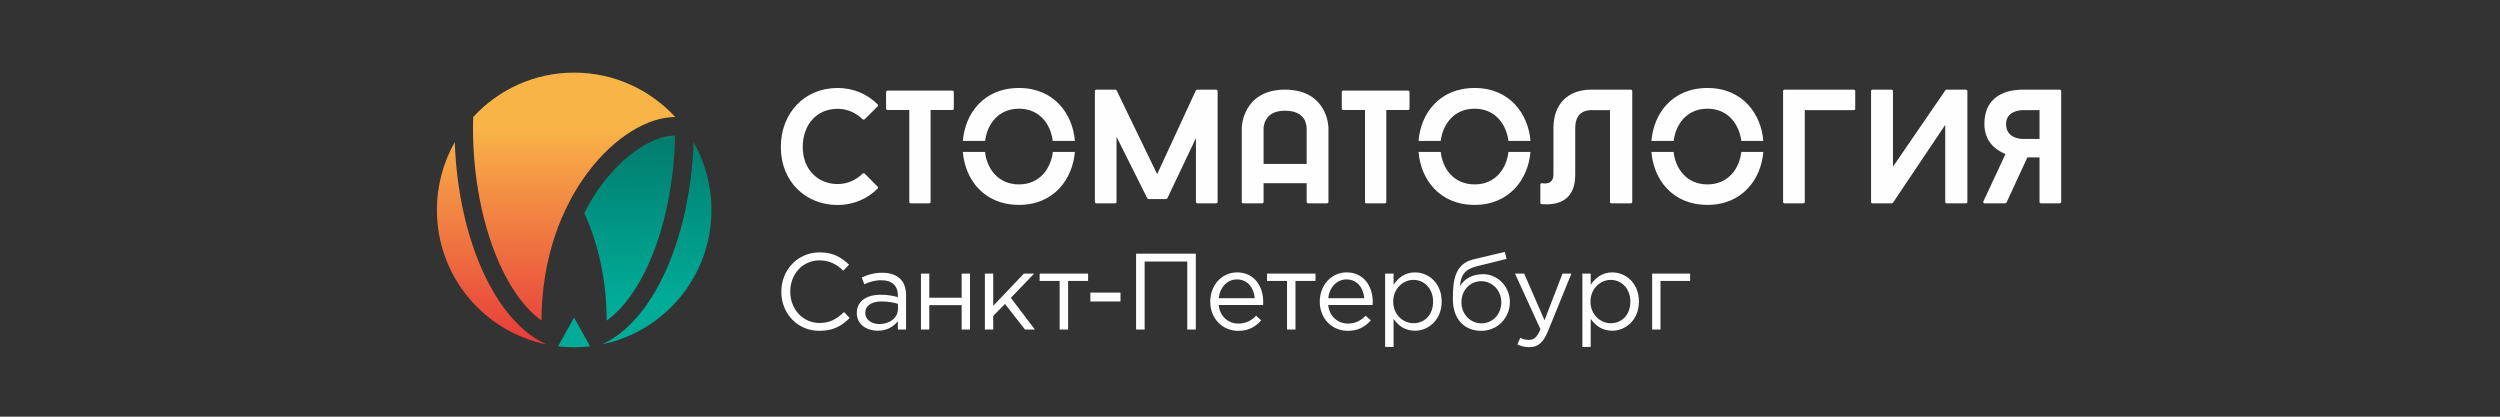 <?xml version="1.0" encoding="UTF-8"?> <!-- Creator: CorelDRAW 2020 (64-Bit) --> <svg xmlns="http://www.w3.org/2000/svg" xmlns:xlink="http://www.w3.org/1999/xlink" xmlns:xodm="http://www.corel.com/coreldraw/odm/2003" xml:space="preserve" width="210px" height="35px" style="shape-rendering:geometricPrecision; text-rendering:geometricPrecision; image-rendering:optimizeQuality; fill-rule:evenodd; clip-rule:evenodd" viewBox="0 0 210 35"><rect x="0" y="0" width="210" height="35" fill="#333333" stroke="none"/> <defs> <style type="text/css"> <![CDATA[ .fil3 {fill:#FEFEFE;fill-rule:nonzero} .fil2 {fill:#00AC98;fill-rule:nonzero} .fil0 {fill:url(#id0);fill-rule:nonzero} .fil1 {fill:url(#id1);fill-rule:nonzero} ]]> </style> <linearGradient id="id0" gradientUnits="userSpaceOnUse" x1="54.42" y1="28.93" x2="54.42" y2="11.38"> <stop offset="0" style="stop-opacity:1; stop-color:#00AC98"></stop> <stop offset="0.2" style="stop-opacity:1; stop-color:#00AC98"></stop> <stop offset="1" style="stop-opacity:1; stop-color:#027C6D"></stop> </linearGradient> <linearGradient id="id1" gradientUnits="userSpaceOnUse" x1="46.71" y1="6.1" x2="46.71" y2="28.93"> <stop offset="0" style="stop-opacity:1; stop-color:#F9B448"></stop> <stop offset="0.2" style="stop-opacity:1; stop-color:#F9B448"></stop> <stop offset="1" style="stop-opacity:1; stop-color:#E73B3A"></stop> </linearGradient> </defs> <g id="Слой_x0020_1">  </g> <g id="Слой_x0020_1_0">  <g id="_2914923222928"> <path class="fil0" d="M59.76 17.64c0,5.57 -3.95,10.22 -9.21,11.29 4.22,-1.86 7.41,-8.68 7.71,-16.99 0.95,1.68 1.5,3.62 1.5,5.7zm-9.14 -2.23l0 0c-0.58,0.77 -1.09,1.6 -1.54,2.49 1.15,2.53 1.88,5.57 1.88,9.03 3.21,-2.3 5.6,-8.45 5.75,-15.55 -1.87,0.01 -4.25,1.59 -6.09,4.03z"></path> <path class="fil1" d="M45.91 28.93c-5.26,-1.07 -9.21,-5.72 -9.21,-11.29 0,-2.08 0.55,-4.02 1.5,-5.7 0.3,8.31 3.49,15.13 7.71,16.99zm10.81 -19.1l0 0c-2.11,-2.29 -5.13,-3.73 -8.49,-3.73 -3.36,0 -6.38,1.44 -8.48,3.73 -0.01,0.28 -0.02,0.57 -0.02,0.85 0,7.39 2.45,13.88 5.76,16.25 0,-10.41 6.63,-17.1 11.23,-17.1z"></path> <path class="fil2" d="M46.88 29.09c0.44,0.05 0.89,0.08 1.35,0.08 0.45,0 0.9,-0.03 1.34,-0.08l-1.35 -2.42 -1.34 2.42z"></path> <path class="fil3" d="M72.45 14.59c0.06,-0.05 0.14,-0.05 0.19,0l1.08 1.09c0.05,0.04 0.05,0.12 0,0.16 -0.84,0.85 -2.03,1.38 -3.36,1.38 -2.62,0 -4.77,-1.9 -4.77,-4.87 0,-2.85 1.98,-4.96 4.77,-4.96 1.33,0 2.52,0.52 3.36,1.38 0.05,0.04 0.05,0.13 0,0.17l-1.08 1.07c-0.05,0.05 -0.13,0.05 -0.19,0 -0.54,-0.53 -1.28,-0.87 -2.09,-0.87 -1.83,0 -2.93,1.41 -2.93,3.21 0,1.92 1.31,3.11 2.93,3.11 0.81,0 1.55,-0.33 2.09,-0.87zm7.67 -5.45l0 0c0,0.06 -0.05,0.1 -0.13,0.1l-1.82 0 0 7.73c0,0.06 -0.04,0.11 -0.12,0.11l-1.54 0c-0.09,0 -0.13,-0.05 -0.13,-0.11l0 -7.73 -1.81 0c-0.08,0 -0.14,-0.04 -0.14,-0.1l0 -1.42c0,-0.05 0.06,-0.11 0.14,-0.11l5.42 0c0.08,0 0.13,0.06 0.13,0.11l0 1.42zm22.16 7.83l0 0c0,0.06 -0.06,0.11 -0.14,0.11l-1.54 0c-0.08,0 -0.14,-0.05 -0.14,-0.11l0 -5.37 -2.4 5.05c-0.01,0.02 -0.08,0.07 -0.12,0.07l-1.46 0c-0.04,0 -0.1,-0.05 -0.11,-0.07l-2.58 -5.16 0 5.48c0,0.06 -0.06,0.11 -0.14,0.11l-1.54 0c-0.08,0 -0.14,-0.05 -0.14,-0.11l0 -9.33c0,-0.05 0.06,-0.11 0.14,-0.11l1.57 0c0.04,0 0.11,0.04 0.12,0.07l3.4 7.03 3.25 -7.03c0.01,-0.03 0.08,-0.07 0.12,-0.07l1.57 0c0.08,0 0.14,0.06 0.14,0.11l0 9.33zm9.31 -6.22l0 0 0 6.22c0,0.06 -0.06,0.11 -0.14,0.11l-1.56 0c-0.08,0 -0.13,-0.05 -0.13,-0.11l0 -1.58 -3.62 0 0 1.58c0,0.06 -0.05,0.11 -0.14,0.11l-1.55 0c-0.08,0 -0.14,-0.05 -0.14,-0.11l0 -6.22c0,-0.08 0.02,-0.84 0.47,-1.62 0.42,-0.73 1.31,-1.6 3.16,-1.6 1.87,0 2.76,0.87 3.18,1.6 0.45,0.76 0.47,1.54 0.47,1.62zm-1.83 3.02l0 0 0 -3.01c0,-0.02 -0.02,-0.45 -0.22,-0.77 -0.3,-0.45 -0.81,-0.69 -1.6,-0.69 -0.78,0 -1.29,0.25 -1.58,0.73 -0.21,0.35 -0.22,0.72 -0.22,0.72l0 3.02 3.62 0zm8.64 -4.63l0 0c0,0.06 -0.06,0.1 -0.14,0.1l-1.81 0 0 7.73c0,0.06 -0.04,0.11 -0.13,0.11l-1.54 0c-0.08,0 -0.12,-0.05 -0.12,-0.11l0 -7.73 -1.82 0c-0.08,0 -0.13,-0.04 -0.13,-0.1l0 -1.42c0,-0.05 0.05,-0.11 0.13,-0.11l5.42 0c0.08,0 0.14,0.06 0.14,0.11l0 1.42zm10.99 6.36l0 0c0,-0.07 0.07,-0.12 0.15,-0.11 0.19,0.03 0.95,0.14 0.95,-0.74l0 -3.9c0,-1.99 1.2,-3.22 3.17,-3.22l3.32 0c0.08,0 0.13,0.06 0.13,0.11l0 9.33c0,0.06 -0.05,0.11 -0.13,0.11l-1.6 0c-0.08,0 -0.14,-0.05 -0.14,-0.11l0 -7.72 -1.53 0c-0.91,0 -1.39,0.52 -1.39,1.5l0 3.9c0,0.81 -0.15,2.71 -2.81,2.5 -0.07,0 -0.12,-0.05 -0.12,-0.11l0 -1.54zm22.21 1.47l0 0c0,0.06 -0.06,0.11 -0.14,0.11l-1.54 0c-0.08,0 -0.14,-0.05 -0.14,-0.11l0 -9.33c0,-0.05 0.06,-0.11 0.14,-0.11l5.78 0c0.09,0 0.14,0.06 0.14,0.11l0 1.5c0,0.06 -0.05,0.11 -0.14,0.11l-4.1 0 0 7.72zm5.57 -9.33l0 0c0,-0.05 0.05,-0.11 0.12,-0.11l1.58 0c0.08,0 0.14,0.06 0.14,0.11l0 6.36c1.39,-2.02 3.01,-4.39 4.41,-6.43 0.01,-0.03 0.08,-0.04 0.11,-0.04l1.59 0c0.08,0 0.14,0.06 0.14,0.11l0 9.33c0,0.06 -0.06,0.11 -0.14,0.11l-1.58 0c-0.08,0 -0.14,-0.05 -0.14,-0.11l0 -6.48 -4.39 6.54c-0.02,0.03 -0.08,0.05 -0.11,0.05l-1.61 0c-0.07,0 -0.12,-0.05 -0.12,-0.11l0 -9.33zm11.38 9.37l0 0c-0.01,0.03 -0.08,0.07 -0.12,0.07l-1.71 0c-0.11,0 -0.16,-0.07 -0.12,-0.15l1.86 -3.99c-0.84,-0.35 -1.77,-1.06 -1.77,-2.52 0,-2.81 2.58,-2.89 3.24,-2.89l3.07 0c0.08,0 0.14,0.06 0.14,0.11l0 9.33c0,0.06 -0.06,0.11 -0.14,0.11l-1.54 0c-0.09,0 -0.14,-0.05 -0.14,-0.11l0 -3.75 -1.02 0 -1.75 3.79zm2.77 -7.76l0 0 -1.39 0c-0.33,0 -1.42,0.12 -1.42,1.17 0,1.05 0.94,1.25 1.42,1.25l1.39 0 0 -2.42zm-50.3 2.59l0 0c0.18,-1.42 1.12,-2.71 2.85,-2.71 1.71,0 2.66,1.29 2.84,2.71l1.85 0c-0.18,-2.28 -1.75,-4.45 -4.69,-4.45 -2.98,0 -4.54,2.17 -4.71,4.45l1.86 0zm-38.27 0l0 0c0.17,-1.42 1.12,-2.71 2.85,-2.71 1.71,0 2.66,1.29 2.83,2.71l1.86 0c-0.18,-2.28 -1.76,-4.45 -4.69,-4.45 -2.99,0 -4.54,2.17 -4.72,4.45l1.87 0zm57.84 0l0 0c0.17,-1.42 1.11,-2.71 2.84,-2.71 1.71,0 2.66,1.29 2.84,2.71l1.85 0c-0.18,-2.28 -1.75,-4.45 -4.69,-4.45 -2.98,0 -4.53,2.17 -4.71,4.45l1.87 0zm-52.15 0.92l0 0c-0.17,1.42 -1.12,2.73 -2.84,2.73 -1.75,0 -2.7,-1.31 -2.86,-2.73l-1.86 0c0.18,2.28 1.74,4.45 4.72,4.45 2.93,0 4.5,-2.17 4.69,-4.45l-1.85 0zm57.83 0l0 0c-0.16,1.42 -1.11,2.73 -2.84,2.73 -1.74,0 -2.69,-1.31 -2.85,-2.73l-1.86 0c0.18,2.28 1.73,4.45 4.71,4.45 2.93,0 4.51,-2.17 4.69,-4.45l-1.85 0zm-19.56 0l0 0c-0.16,1.42 -1.11,2.73 -2.84,2.73 -1.75,0 -2.69,-1.31 -2.85,-2.73l-1.86 0c0.18,2.28 1.73,4.45 4.71,4.45 2.93,0 4.5,-2.17 4.69,-4.45l-1.85 0z"></path> <path class="fil3" d="M65.63 24.5c0,-1.8 1.35,-3.3 3.22,-3.3 1.16,0 1.83,0.43 2.47,1.03l-0.48 0.51c-0.53,-0.51 -1.13,-0.87 -2,-0.87 -1.41,0 -2.46,1.14 -2.46,2.63 0,1.47 1.06,2.63 2.46,2.63 0.88,0 1.45,-0.34 2.06,-0.92l0.47 0.5c-0.66,0.67 -1.39,1.08 -2.54,1.08 -1.84,0 -3.2,-1.45 -3.2,-3.29zm6.34 1.8l0 0c0,-1.01 0.82,-1.54 2.01,-1.54 0.6,0 1.02,0.08 1.44,0.2l0 -0.14c0,-0.84 -0.51,-1.28 -1.39,-1.28 -0.56,0 -1,0.14 -1.43,0.34l-0.21 -0.57c0.52,-0.24 1.02,-0.4 1.71,-0.4 0.66,0 1.18,0.18 1.52,0.51 0.33,0.33 0.49,0.79 0.49,1.39l0 2.87 -0.69 0 0 -0.7c-0.33,0.42 -0.87,0.8 -1.69,0.8 -0.89,0 -1.76,-0.5 -1.76,-1.48zm3.46 -0.35l0 0 0 -0.43c-0.35,-0.1 -0.8,-0.2 -1.38,-0.2 -0.87,0 -1.37,0.38 -1.37,0.96 0,0.59 0.55,0.94 1.18,0.94 0.87,0 1.57,-0.52 1.57,-1.27zm1.93 -2.97l0 0 0.7 0 0 2.03 2.72 0 0 -2.03 0.7 0 0 4.7 -0.7 0 0 -2.05 -2.72 0 0 2.05 -0.7 0 0 -4.7zm5.37 0l0 0 0.7 0 0 2.71 2.58 -2.71 0.86 0 -1.96 2.04 2.02 2.66 -0.83 0 -1.68 -2.15 -0.99 1.01 0 1.14 -0.7 0 0 -4.7zm6.28 0.62l0 0 -1.68 0 0 -0.62 4.07 0 0 0.62 -1.68 0 0 4.08 -0.71 0 0 -4.08zm2.58 0.98l0 0 2.53 0 0 0.74 -2.53 0 0 -0.74zm3.84 -3.27l0 0 5.02 0 0 6.37 -0.72 0 0 -5.71 -3.58 0 0 5.71 -0.72 0 0 -6.37zm6.23 4.02l0 0c0,-1.36 0.96,-2.45 2.26,-2.45 1.39,0 2.19,1.11 2.19,2.49 0,0.06 0,0.14 -0.01,0.25l-3.73 0c0.1,0.99 0.83,1.56 1.65,1.56 0.65,0 1.11,-0.26 1.49,-0.66l0.43 0.39c-0.47,0.53 -1.04,0.88 -1.93,0.88 -1.29,0 -2.35,-0.99 -2.35,-2.46zm3.74 -0.28l0 0c-0.08,-0.85 -0.57,-1.58 -1.5,-1.58 -0.81,0 -1.43,0.67 -1.53,1.58l3.03 0zm2.71 -1.45l0 0 -1.68 0 0 -0.62 4.07 0 0 0.62 -1.68 0 0 4.08 -0.71 0 0 -4.08zm2.75 1.73l0 0c0,-1.36 0.96,-2.45 2.26,-2.45 1.39,0 2.19,1.11 2.19,2.49 0,0.06 0,0.14 -0.01,0.25l-3.73 0c0.1,0.99 0.83,1.56 1.66,1.56 0.64,0 1.1,-0.26 1.48,-0.66l0.44 0.39c-0.48,0.53 -1.05,0.88 -1.94,0.88 -1.29,0 -2.35,-0.99 -2.35,-2.46zm3.74 -0.28l0 0c-0.08,-0.85 -0.57,-1.58 -1.5,-1.58 -0.81,0 -1.43,0.67 -1.53,1.58l3.03 0zm1.75 -2.07l0 0 0.71 0 0 0.94c0.38,-0.56 0.93,-1.04 1.8,-1.04 1.13,0 2.24,0.89 2.24,2.45 0,1.54 -1.11,2.45 -2.24,2.45 -0.88,0 -1.44,-0.47 -1.8,-1l0 2.36 -0.71 0 0 -6.16zm4.03 2.35l0 0c0,-1.11 -0.76,-1.82 -1.65,-1.82 -0.87,0 -1.7,0.73 -1.7,1.82 0,1.1 0.83,1.82 1.7,1.82 0.91,0 1.65,-0.67 1.65,-1.82zm1.66 -0.19l0 0c0,-1.52 0.12,-2.97 1.75,-3.36l2.62 -0.62 0.14 0.59 -2.55 0.63c-0.97,0.24 -1.3,0.77 -1.37,1.67 0.33,-0.55 0.95,-1.02 1.95,-1.02 1.22,0 2.25,1.05 2.25,2.34 0,1.31 -1.02,2.42 -2.41,2.42 -1.43,0 -2.38,-1.01 -2.38,-2.65zm4.07 0.25l0 0c0,-0.98 -0.74,-1.77 -1.69,-1.77 -0.97,0 -1.66,0.79 -1.66,1.77 0,0.98 0.73,1.77 1.68,1.77 0.97,0 1.67,-0.79 1.67,-1.77zm1.35 3.54l0 0 0.24 -0.56c0.22,0.12 0.43,0.18 0.73,0.18 0.42,0 0.68,-0.22 0.97,-0.89l-2.14 -4.68 0.77 0 1.71 3.92 1.51 -3.92 0.75 0 -1.98 4.86c-0.4,0.97 -0.85,1.32 -1.56,1.32 -0.39,0 -0.68,-0.08 -1,-0.23zm5.46 -5.95l0 0 0.7 0 0 0.94c0.39,-0.56 0.94,-1.04 1.81,-1.04 1.12,0 2.24,0.89 2.24,2.45 0,1.54 -1.11,2.45 -2.24,2.45 -0.88,0 -1.44,-0.47 -1.81,-1l0 2.36 -0.7 0 0 -6.16zm4.03 2.35l0 0c0,-1.11 -0.76,-1.82 -1.65,-1.82 -0.87,0 -1.7,0.73 -1.7,1.82 0,1.1 0.83,1.82 1.7,1.82 0.91,0 1.65,-0.67 1.65,-1.82zm1.83 -2.35l0 0 3.19 0 0 0.62 -2.49 0 0 4.08 -0.7 0 0 -4.7z"></path> </g> </g> </svg> 